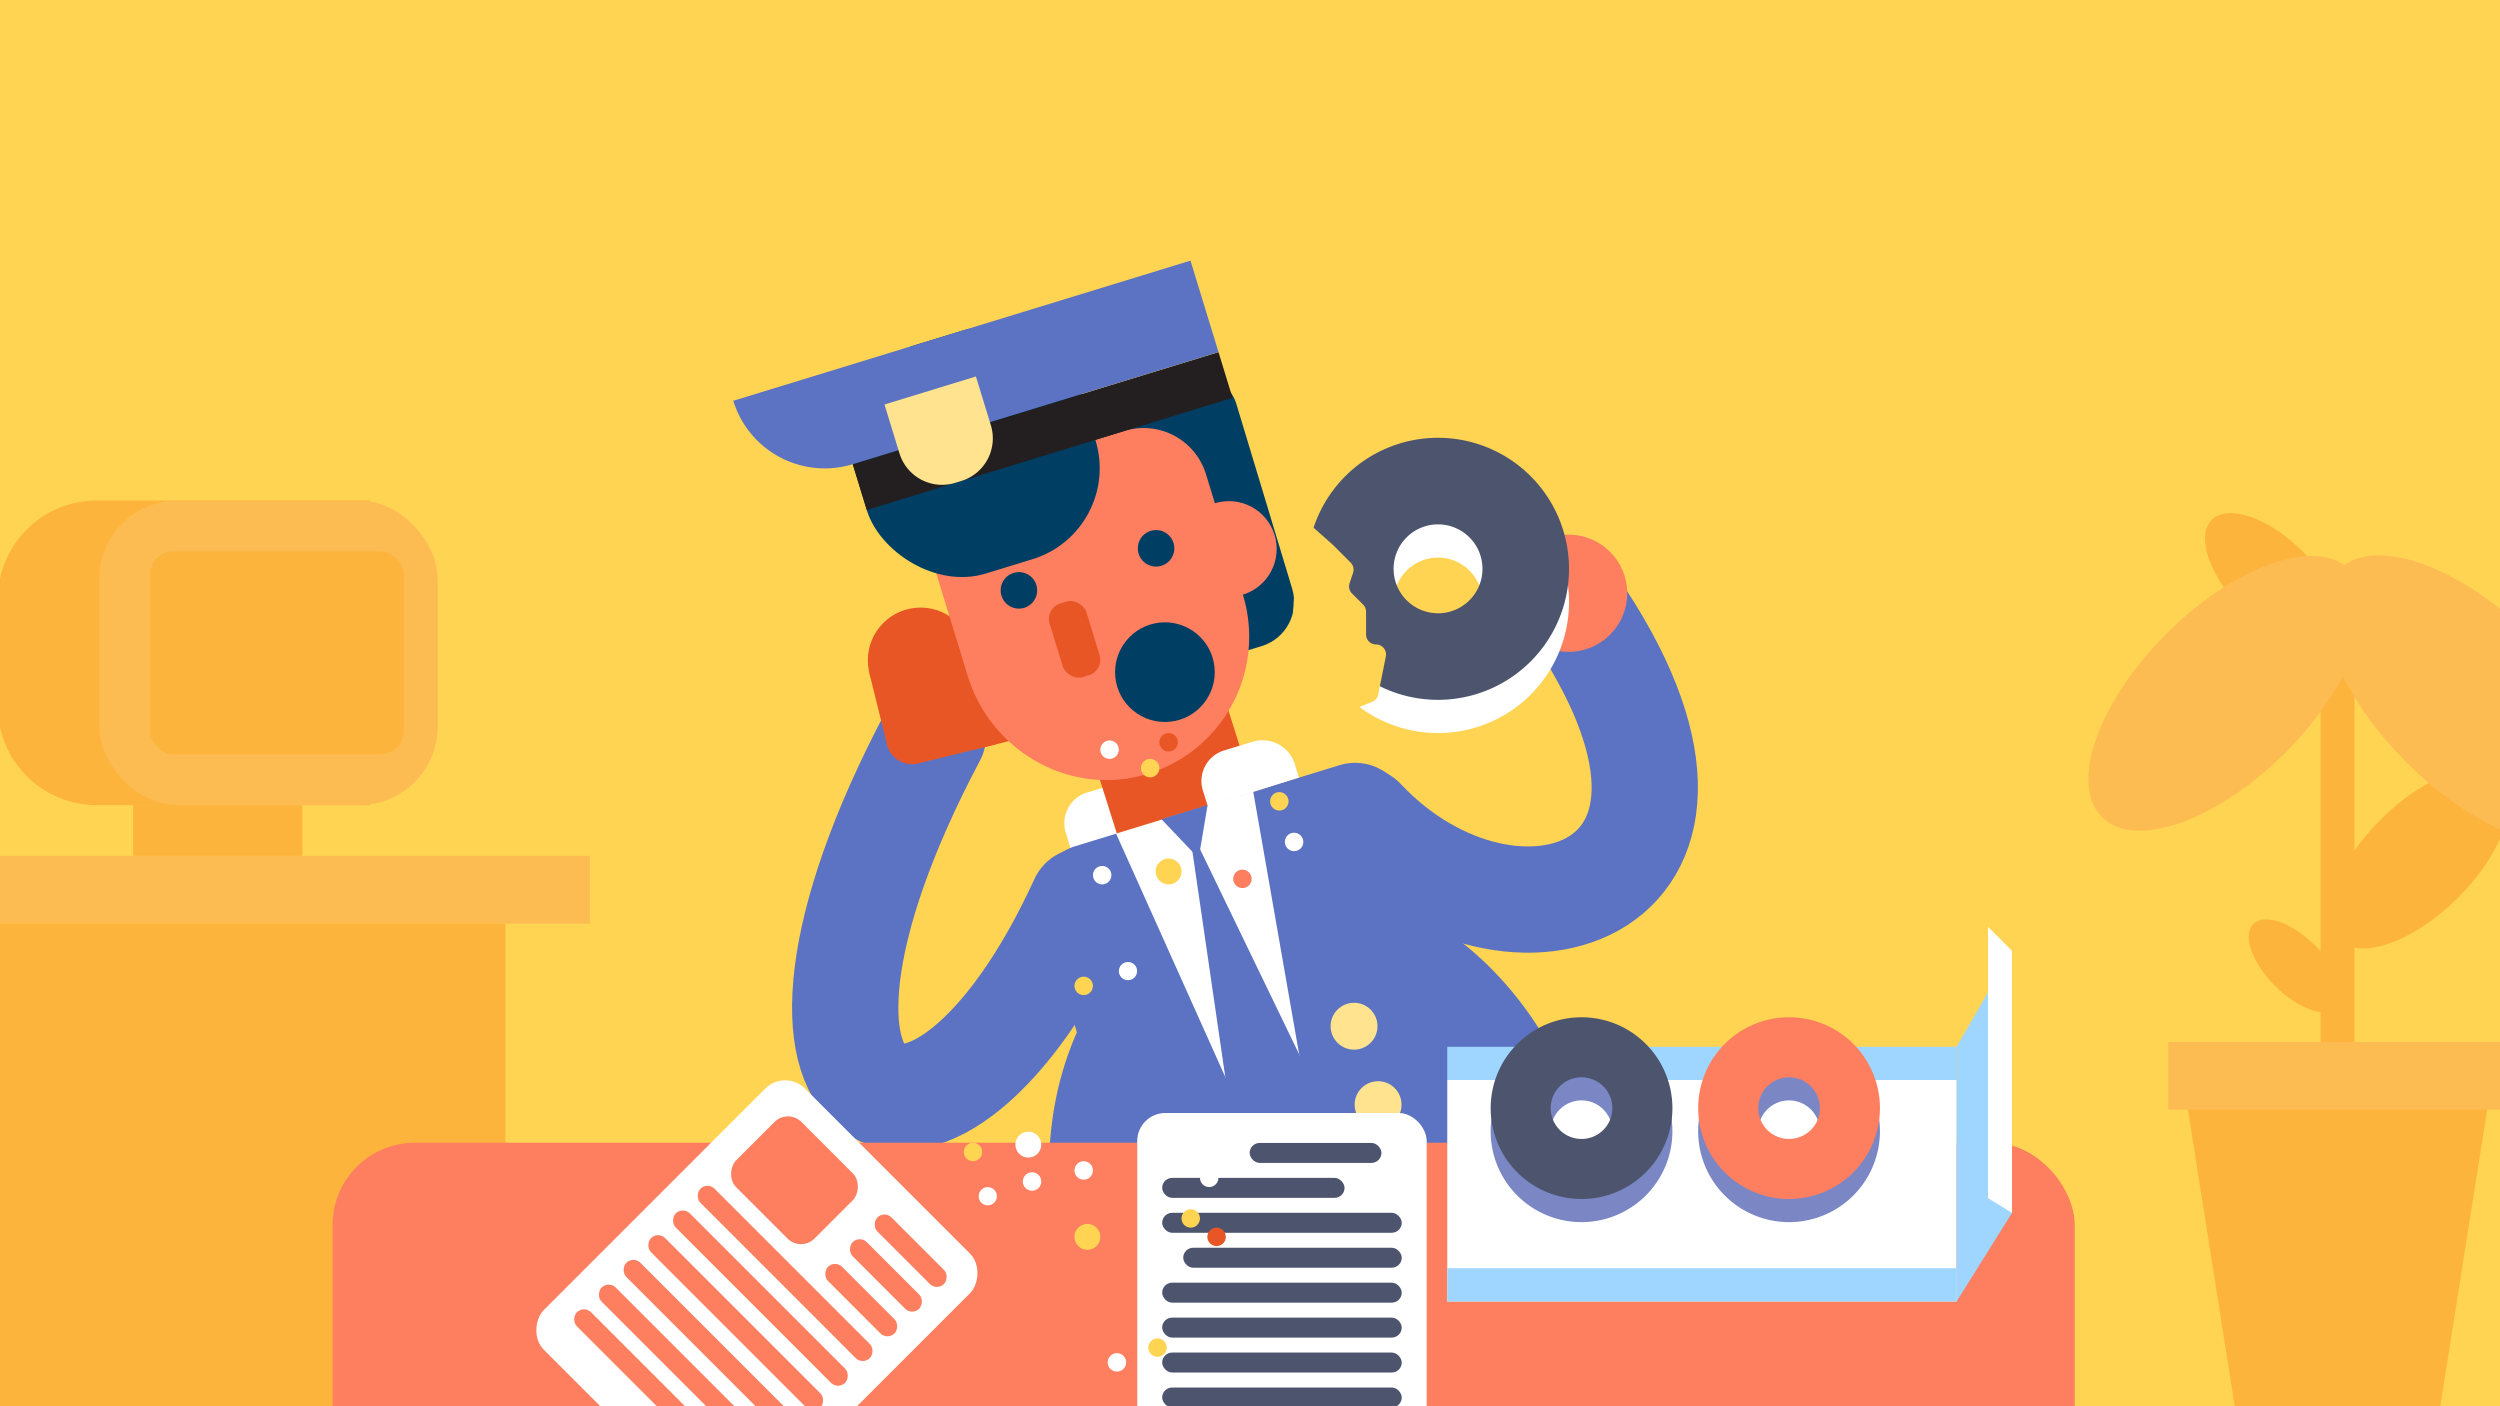 <?xml version="1.0" encoding="UTF-8"?> <svg xmlns="http://www.w3.org/2000/svg" viewBox="0 0 1920 1080"><title>Report_Police_Action</title><rect width="1920" height="1080" style="fill:#ffd452"></rect><polygon points="1873.18 1086.13 1717.24 1086.13 1678.26 839.23 1912.17 839.23 1873.18 1086.13" style="fill:#fcb43d"></polygon><rect x="1665.27" y="800.24" width="259.9" height="51.98" style="fill:#fcbc52"></rect><rect x="1782.22" y="436.39" width="25.99" height="363.86" style="fill:#fcb43d"></rect><ellipse cx="1858.05" cy="659.44" rx="87.9" ry="42.24" transform="translate(77.91 1506.98) rotate(-45)" style="fill:#fcb43d"></ellipse><ellipse cx="1746.03" cy="446.59" rx="32.19" ry="66.99" transform="translate(195.61 1365.43) rotate(-45)" style="fill:#fcb43d"></ellipse><ellipse cx="1762.7" cy="741.74" rx="21.86" ry="45.48" transform="translate(-8.21 1463.67) rotate(-45)" style="fill:#fcb43d"></ellipse><ellipse cx="1896.38" cy="537.56" rx="68.01" ry="141.53" transform="translate(175.33 1498.39) rotate(-45)" style="fill:#fcbc52"></ellipse><ellipse cx="1709.38" cy="532.48" rx="134.43" ry="64.6" transform="translate(124.14 1364.67) rotate(-45)" style="fill:#fcbc52"></ellipse><rect x="-118.67" y="657.3" width="571.77" height="51.98" style="fill:#fcbc52"></rect><rect x="-131.67" y="709.28" width="519.79" height="428.83" style="fill:#fcb43d"></rect><path d="M74.28,384.41H284.17a0,0,0,0,1,0,0V618.32a0,0,0,0,1,0,0H74.28a76,76,0,0,1-76-76v-81.9A76,76,0,0,1,74.28,384.41Z" style="fill:#fcb43d"></path><rect x="76.25" y="384.41" width="259.9" height="233.91" rx="60.34" style="fill:#fcbc52"></rect><rect x="115.24" y="423.39" width="194.92" height="155.94" rx="18.02" style="fill:#fcb43d"></rect><rect x="102.24" y="618.32" width="129.95" height="38.98" style="fill:#fcb43d"></rect><ellipse cx="1016.57" cy="921.42" rx="206.93" ry="247.78" transform="translate(-225.42 338.42) rotate(-17.04)" style="fill:#5b73c2"></ellipse><path d="M831.58,692c-114.66,250.27-275.15,175.27-115-127" style="fill:none;stroke:#5b73c2;stroke-linecap:round;stroke-linejoin:round;stroke-width:81.61px"></path><circle cx="706.97" cy="507.12" r="40.5" style="fill:#e85625"></circle><path d="M746.29,497.42l18.33,74.27L705.3,586.33a19.9,19.9,0,0,1-24.09-14.55l-13.56-54.95S746.53,498.39,746.29,497.42Z" style="fill:#e85625"></path><path d="M756,536.74l26.22-6.48A18,18,0,0,1,804,543.43h0a18,18,0,0,1-13.17,21.79L747.15,576l-17.37-32.79Z" style="fill:#e85625"></path><path d="M839.82,604.27h48.8a0,0,0,0,1,0,0v37.64a0,0,0,0,1,0,0H815.17a0,0,0,0,1,0,0v-13a24.65,24.65,0,0,1,24.65-24.65Z" transform="translate(-145.21 277.05) rotate(-17.04)" style="fill:#fff"></path><path d="M880.47,609.81h212.19a40.81,40.81,0,0,1,40.81,40.81v363.17a0,0,0,0,1,0,0H839.67a0,0,0,0,1,0,0V650.61a40.81,40.81,0,0,1,40.81-40.81Z" transform="translate(-194.61 324.81) rotate(-17.04)" style="fill:#5b73c2"></path><rect x="904.25" y="1004.1" width="293.8" height="36.72" transform="translate(-253.52 352.99) rotate(-17.04)" style="fill:#7a87c4"></rect><rect x="925.78" y="1037.6" width="293.8" height="110.17" transform="translate(-273.16 362.39) rotate(-17.04)" style="fill:#303545"></rect><path d="M1046.1,630.1C1161,752.48,1361,686.48,1207.33,464.22" style="fill:none;stroke:#5b73c2;stroke-linecap:round;stroke-linejoin:round;stroke-width:81.61px"></path><polygon points="956.58 610.91 858.04 641.12 835.61 569.98 940.95 537.69 959.68 597.11 956.58 610.91" style="fill:#e85625"></polygon><rect x="824.66" y="288.52" width="146.9" height="218.87" rx="35.25" transform="matrix(0.96, -0.29, 0.29, 0.96, -77.2, 280.71)" style="fill:#003e64"></rect><path d="M954.53,456.7a110.18,110.18,0,0,1-76,138.5c-57.85,16-117.73-18.71-135.32-76.1l-27.7-90.36a50.09,50.09,0,0,1,33.21-62.58l114.88-35.22a50.1,50.1,0,0,1,62.58,33.21Z" style="fill:#fe7e60"></path><circle cx="943.77" cy="421.59" r="36.72" style="fill:#fe7e60"></circle><rect x="656.28" y="255.33" width="183.62" height="183.62" rx="73.06" transform="translate(-68.89 234.51) rotate(-17.04)" style="fill:#003e64"></rect><rect x="653.86" y="312.63" width="293.8" height="36.72" transform="translate(-61.85 249.24) rotate(-17.04)" style="fill:#231f20"></rect><path d="M935.82,270.38,654.94,356.49a73.45,73.45,0,0,1-91.76-48.69h0L914.29,200.16Z" style="fill:#5b73c2"></path><path d="M688.43,298.24h73.45a0,0,0,0,1,0,0v39.19a34.26,34.26,0,0,1-34.26,34.26h-4.92a34.26,34.26,0,0,1-34.26-34.26V298.24A0,0,0,0,1,688.43,298.24Z" transform="translate(-66.33 227.25) rotate(-17.04)" style="fill:#ffe38f"></path><circle cx="887.86" cy="421.11" r="14.02" style="fill:#003e64"></circle><circle cx="782.53" cy="453.4" r="14.02" style="fill:#003e64"></circle><rect x="810.53" y="461.38" width="29.57" height="59.14" rx="12.38" transform="translate(-107.65 263.46) rotate(-17.04)" style="fill:#e85625"></rect><path d="M997.56,597.16l-70,22L923.79,607A24.52,24.52,0,0,1,940,576.38l21.84-6.69A26.09,26.09,0,0,1,994.47,587Z" style="fill:#fff"></path><polygon points="1013.47 899.57 978.36 910.34 857.14 640.21 962.47 607.91 1013.47 899.57" style="fill:#fff"></polygon><polygon points="891.98 629.15 920.57 659.17 927.43 618.29 891.98 629.15" style="fill:#5b73c2"></polygon><polygon points="1058.44 935.26 912.88 634.1 961.12 965.1 1058.44 935.26" style="fill:#5b73c2"></polygon><circle cx="1039.91" cy="788.14" r="18" style="fill:#ffe38f"></circle><circle cx="1058.38" cy="848.37" r="18" style="fill:#ffe38f"></circle><circle cx="1076.84" cy="908.61" r="18" style="fill:#ffe38f"></circle><circle cx="1204.7" cy="455.62" r="45" style="fill:#fe7e60"></circle><rect x="255.43" y="877.64" width="1337.95" height="334.49" rx="63.12" style="fill:#fe7e60"></rect><path d="M1104.41,361.73A100.63,100.63,0,1,0,1205,462.36,100.63,100.63,0,0,0,1104.41,361.73Zm0,134.76a34.13,34.13,0,1,1,34.13-34.13A34.13,34.13,0,0,1,1104.41,496.49Z" style="fill:#fff"></path><path d="M1104.41,336.22A100.63,100.63,0,1,0,1205,436.85,100.63,100.63,0,0,0,1104.41,336.22Zm0,134.76a34.13,34.13,0,1,1,34.13-34.13A34.13,34.13,0,0,1,1104.41,471Z" style="fill:#4d556e"></path><path d="M1009.46,405.83l14,12.45.33.3,13.5,13.5a7.68,7.68,0,0,1,1.85,7.85l-2.67,8a7.66,7.66,0,0,0,1.85,7.84l8.58,8.58a7.66,7.66,0,0,1,2.24,5.42V487.3a7.66,7.66,0,0,0,7.67,7.66h0a7.66,7.66,0,0,1,7.51,9.17l-5.86,29.28a7.65,7.65,0,0,1-4.67,5.61l-19.8,7.92a7.67,7.67,0,0,1-8.26-1.69L1002.5,522a7.64,7.64,0,0,1-2-3.7l-7.77-33.67a7.83,7.83,0,0,1-.19-2.1l2.79-55.63,1.46-16.06A7.66,7.66,0,0,1,1009.46,405.83Z" style="fill:#ffd452"></path><circle cx="894.65" cy="516.22" r="38.27" style="fill:#003e64"></circle><rect x="1111.5" y="829.45" width="391.18" height="170.08" style="fill:#fff"></rect><rect x="1111.5" y="803.94" width="391.18" height="25.51" style="fill:#9ed6ff"></rect><rect x="1111.5" y="974.02" width="391.18" height="25.51" style="fill:#9ed6ff"></rect><polygon points="1545.2 931.5 1502.68 999.53 1502.68 803.94 1545.2 730.24 1545.2 931.5" style="fill:#9ed6ff"></polygon><polyline points="1545.2 730.24 1526.77 711.81 1526.77 920.16 1545.2 931.5 1545.2 730.24" style="fill:#fff"></polyline><path d="M1214.62,799a69.8,69.8,0,1,0,69.79,69.79A69.79,69.79,0,0,0,1214.62,799Zm0,93.46a23.67,23.67,0,1,1,23.67-23.67A23.67,23.67,0,0,1,1214.62,892.41Z" style="fill:#7a87c4"></path><path d="M1214.62,781.26a69.79,69.79,0,1,0,69.79,69.79A69.79,69.79,0,0,0,1214.62,781.26Zm0,93.46a23.67,23.67,0,1,1,23.67-23.67A23.67,23.67,0,0,1,1214.62,874.72Z" style="fill:#4d556e"></path><rect x="873.39" y="854.78" width="222.32" height="283.65" rx="21.57" style="fill:#fff"></rect><rect x="959.74" y="877.78" width="101.21" height="15.33" rx="7.67" style="fill:#4d556e"></rect><rect x="892.55" y="904.61" width="140.06" height="15.33" rx="7.67" style="fill:#4d556e"></rect><rect x="892.55" y="931.44" width="183.99" height="15.33" rx="7.67" style="fill:#4d556e"></rect><rect x="908.72" y="958.27" width="167.82" height="15.33" rx="7.67" style="fill:#4d556e"></rect><rect x="892.55" y="985.1" width="183.99" height="15.33" rx="7.67" style="fill:#4d556e"></rect><rect x="892.55" y="1011.93" width="183.99" height="15.33" rx="7.67" style="fill:#4d556e"></rect><rect x="892.55" y="1038.77" width="183.99" height="15.33" rx="7.67" style="fill:#4d556e"></rect><rect x="892.55" y="1065.6" width="183.99" height="15.33" rx="7.67" style="fill:#4d556e"></rect><path d="M1374,799a69.8,69.8,0,1,0,69.79,69.79A69.8,69.8,0,0,0,1374,799Zm0,93.46a23.67,23.67,0,1,1,23.67-23.67A23.67,23.67,0,0,1,1374,892.41Z" style="fill:#7a87c4"></path><path d="M1374,781.26a69.79,69.79,0,1,0,69.79,69.79A69.8,69.8,0,0,0,1374,781.26Zm0,93.46a23.67,23.67,0,1,1,23.67-23.67A23.67,23.67,0,0,1,1374,874.72Z" style="fill:#fe7e60"></path><circle cx="852.13" cy="575.75" r="7.09" style="fill:#fff"></circle><circle cx="993.86" cy="646.61" r="7.09" style="fill:#fff"></circle><circle cx="897.48" cy="570.08" r="7.09" style="fill:#e85625"></circle><circle cx="954.17" cy="674.96" r="7.09" style="fill:#fe7e60"></circle><circle cx="846.46" cy="672.13" r="7.09" style="fill:#fff"></circle><circle cx="982.52" cy="615.43" r="7.09" style="fill:#ffd452"></circle><circle cx="883.31" cy="589.92" r="7.09" style="fill:#ffd452"></circle><circle cx="897.48" cy="669.29" r="9.95" style="fill:#ffd452"></circle><circle cx="832.28" cy="757.17" r="7.09" style="fill:#ffd452"></circle><circle cx="866.28" cy="745.81" r="7.01" style="fill:#fff"></circle><circle cx="928.66" cy="904.57" r="7.09" style="fill:#fff"></circle><circle cx="857.8" cy="1046.3" r="7.09" style="fill:#fff"></circle><circle cx="934.33" cy="949.92" r="7.09" style="fill:#e85625"></circle><circle cx="792.6" cy="907.4" r="7.09" style="fill:#fff"></circle><circle cx="829.45" cy="1006.61" r="7.09" style="fill:#fe7e60"></circle><circle cx="832.28" cy="898.9" r="7.09" style="fill:#fff"></circle><circle cx="888.98" cy="1034.96" r="7.09" style="fill:#ffd452"></circle><circle cx="914.49" cy="935.75" r="7.09" style="fill:#ffd452"></circle><circle cx="835.12" cy="949.92" r="9.95" style="fill:#ffd452"></circle><circle cx="747.24" cy="884.72" r="7.09" style="fill:#ffd452"></circle><circle cx="789.75" cy="879.07" r="9.94" style="fill:#fff"></circle><circle cx="758.6" cy="918.72" r="7.01" style="fill:#fff"></circle><rect x="470.13" y="857.83" width="222.32" height="283.65" rx="21.57" transform="translate(877.12 -118.24) rotate(45)" style="fill:#fff"></rect><rect x="663.25" y="952.88" width="72.28" height="15.33" rx="7.67" transform="translate(884.06 -213.2) rotate(45)" style="fill:#fe7e60"></rect><rect x="644.27" y="971.86" width="72.28" height="15.33" rx="7.67" transform="translate(891.91 -194.23) rotate(45)" style="fill:#fe7e60"></rect><rect x="625.3" y="990.83" width="72.28" height="15.33" rx="7.67" transform="translate(899.77 -175.26) rotate(45)" style="fill:#fe7e60"></rect><rect x="567.65" y="871.02" width="85.04" height="70.87" rx="14.64" transform="translate(819.67 -165.97) rotate(45)" style="fill:#fe7e60"></rect><rect x="510.98" y="970.31" width="183.99" height="15.33" rx="7.67" transform="translate(868.14 -139.93) rotate(45)" style="fill:#fe7e60"></rect><rect x="492.01" y="989.28" width="183.99" height="15.33" rx="7.67" transform="translate(876 -120.95) rotate(45)" style="fill:#fe7e60"></rect><rect x="473.03" y="1008.25" width="183.99" height="15.33" rx="7.67" transform="translate(883.85 -101.98) rotate(45)" style="fill:#fe7e60"></rect><rect x="454.06" y="1027.22" width="183.99" height="15.33" rx="7.67" transform="translate(891.71 -83.01) rotate(45)" style="fill:#fe7e60"></rect><rect x="435.09" y="1046.2" width="183.99" height="15.33" rx="7.67" transform="translate(899.57 -64.03) rotate(45)" style="fill:#fe7e60"></rect><rect x="416.12" y="1065.17" width="183.99" height="15.33" rx="7.67" transform="translate(907.43 -45.06) rotate(45)" style="fill:#fe7e60"></rect></svg> 